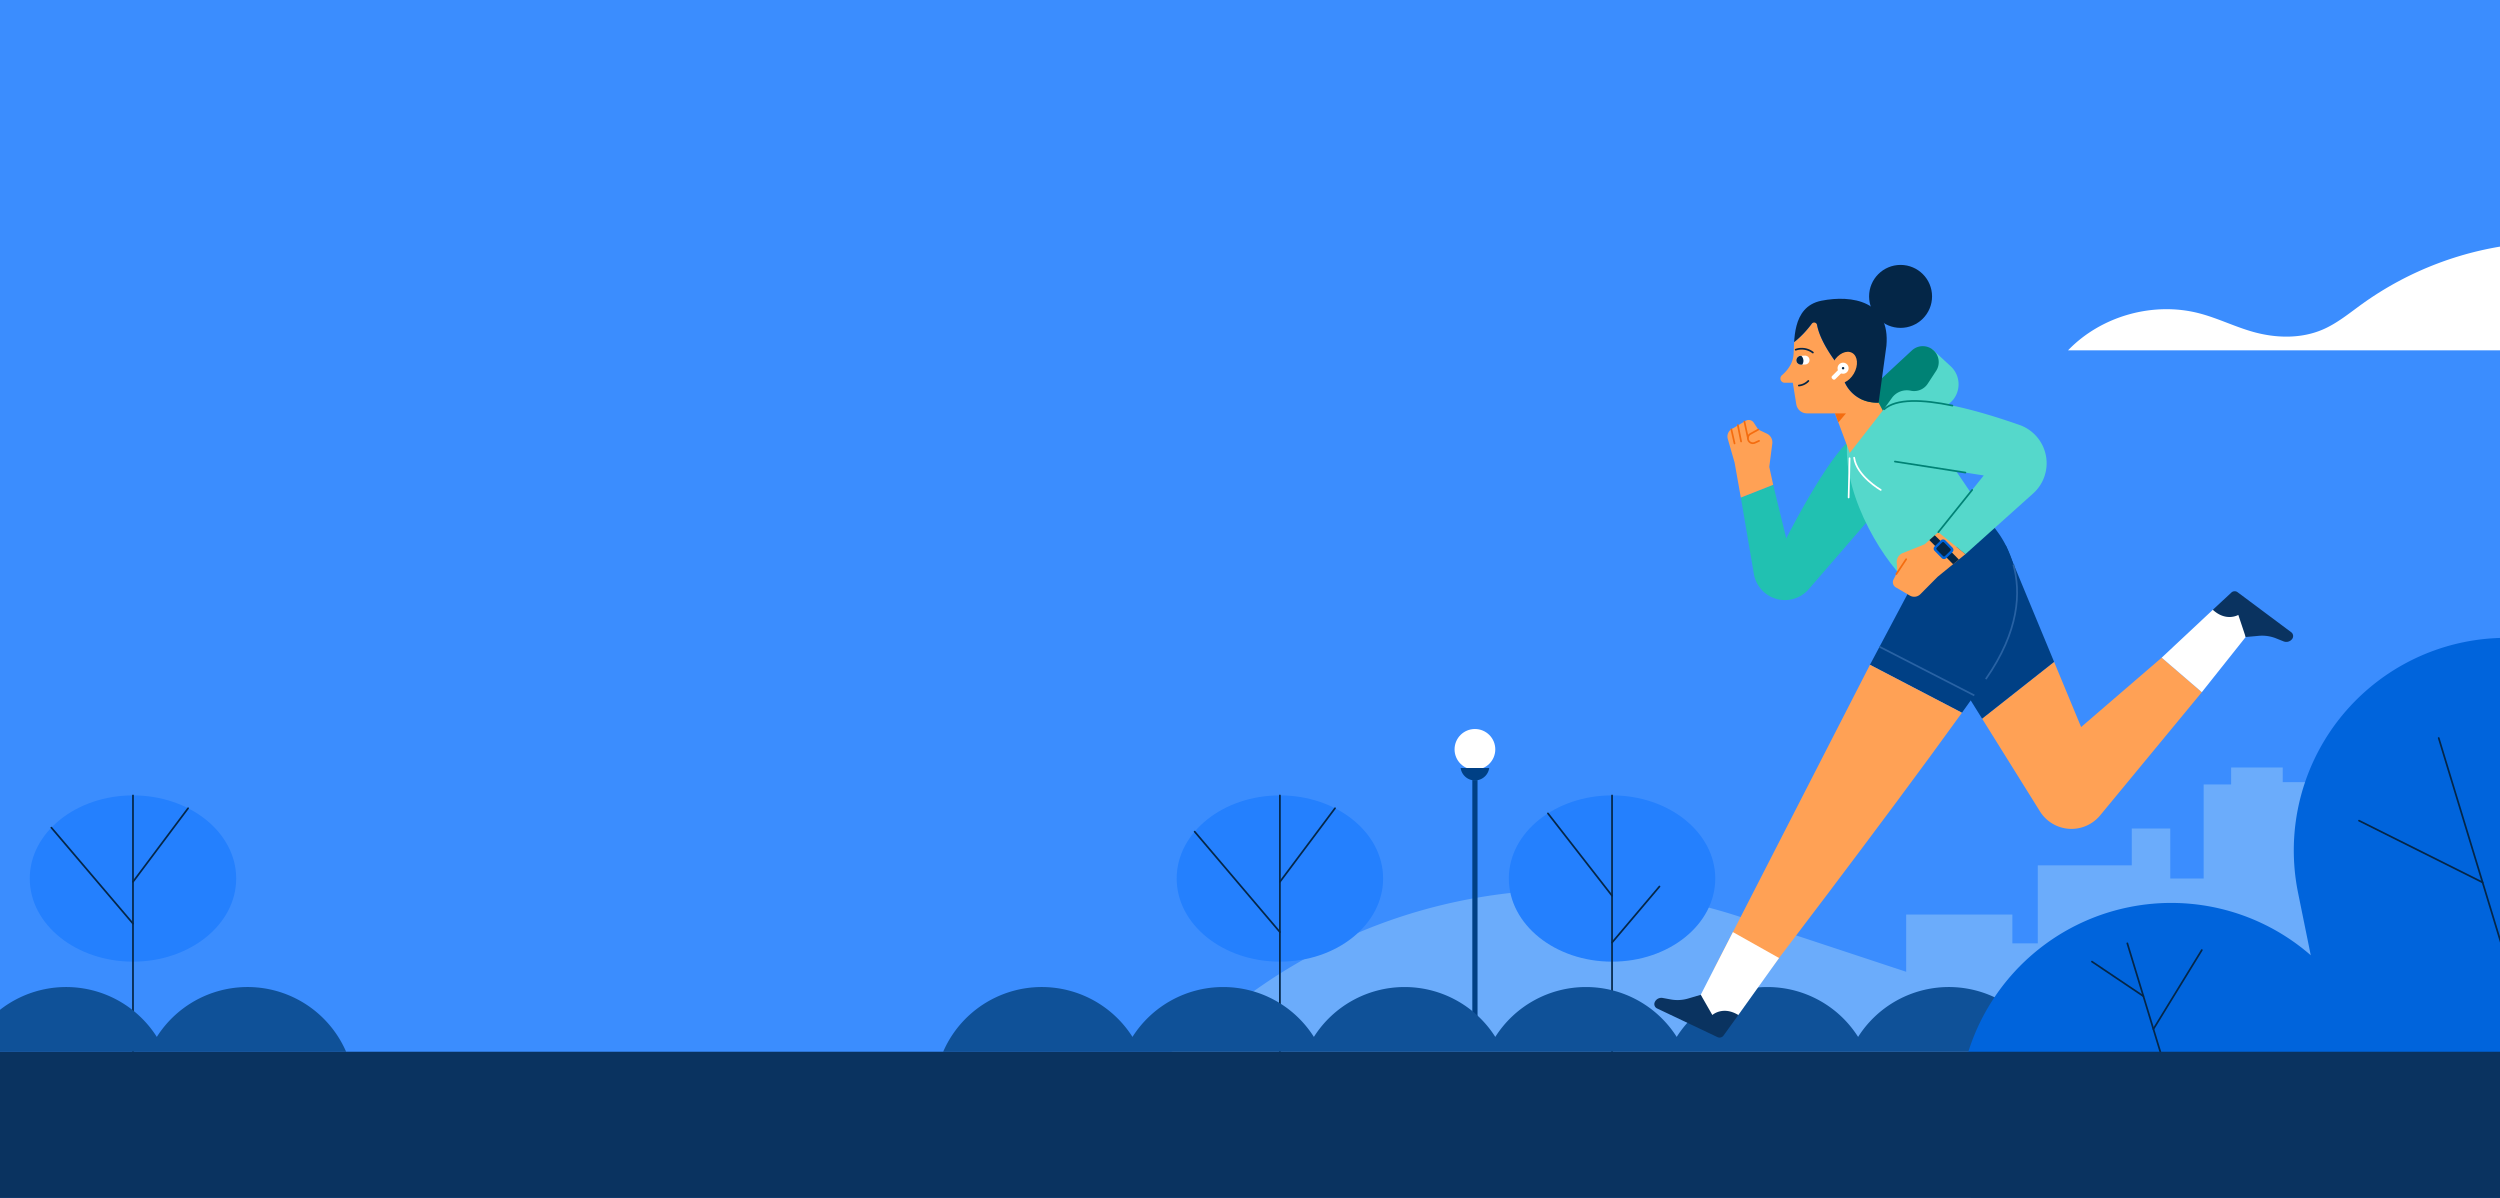 <svg xmlns="http://www.w3.org/2000/svg" xmlns:xlink="http://www.w3.org/1999/xlink" width="1440" height="690" viewBox="0 0 1440 690">
  <rect x="0" y="0" width="1440" height="690" fill="#808080" stroke="none"/>
  <defs>
    <clipPath id="clip-path">
      <rect id="Rectangle_5945" data-name="Rectangle 5945" width="1440" height="690"/>
    </clipPath>
    <clipPath id="clip-path-2">
      <rect id="Rectangle_176" data-name="Rectangle 176" width="1440" height="690" fill="none"/>
    </clipPath>
    <clipPath id="clip-path-3">
      <path id="Path_73666" data-name="Path 73666" d="M1064.719,260.785l-8.486-22.8h-16.2a6.179,6.179,0,0,1-6.1-5.2l-1.994-12.437h-4.689a2.466,2.466,0,0,1-2.466-2.466h0a2.445,2.445,0,0,1,.87-1.878c1.831-1.54,5.973-5.586,6.618-11.131.833-7.154-1.5-28.286,16.14-31.78s39.767.166,37.438,25.956l-4.492,32.778,2.4,4.531Z" transform="translate(-1024.786 -171.98)" fill="none"/>
    </clipPath>
    <clipPath id="clip-path-4">
      <path id="Path_73668" data-name="Path 73668" d="M1033.952,207.454a2.562,2.562,0,0,1,2.259-2.626c.075-.009.147-.028.224-.031l2.443-.1a2.556,2.556,0,1,1,.2,5.108l-2.443.1c-.077,0-.15-.01-.226-.013a2.559,2.559,0,0,1-2.457-2.437Z" transform="translate(-1033.95 -204.696)" fill="none"/>
    </clipPath>
  </defs>
  <g id="hero_health-101" clip-path="url(#clip-path)">
    <rect id="Rectangle_5944" data-name="Rectangle 5944" width="1440" height="690" fill="#fff"/>
    <g id="Group_259" data-name="Group 259">
      <g id="Group_257" data-name="Group 257" clip-path="url(#clip-path-2)">
        <g id="Group_256" data-name="Group 256">
          <rect id="Rectangle_169" data-name="Rectangle 169" width="1440" height="690" fill="#3b8dfe"/>
          <path id="Path_73643" data-name="Path 73643" d="M1097.18,580.2V526.46h61.165v16.594h14.642V498.118h54.132V476.91H1249.3v28.806h19.237V451.529h15.816v-9.761h29.728v8.43h41.264v130Z" transform="translate(0.778 0.313)" fill="#6bacfb"/>
          <path id="Path_73644" data-name="Path 73644" d="M654.169,620.307l63.924-47.113a313.333,313.333,0,0,1,284.242-45.271l294.912,97.489Z" transform="translate(0.464 0.363)" fill="#6bacfb"/>
          <g id="Group_239" data-name="Group 239" transform="translate(837.827 419.907)">
            <circle id="Ellipse_130" data-name="Ellipse 130" cx="11.73" cy="11.73" r="11.73" transform="translate(0 0)" fill="#fff"/>
            <g id="Group_238" data-name="Group 238" transform="translate(10.229 29.448)">
              <rect id="Rectangle_171" data-name="Rectangle 171" width="3.002" height="147.135" fill="#004085"/>
            </g>
            <path id="Path_73646" data-name="Path 73646" d="M840.732,442.053a8.309,8.309,0,0,0,16.458,0Z" transform="translate(-837.23 -419.593)" fill="#004085"/>
          </g>
          <g id="Group_240" data-name="Group 240" transform="translate(17.141 458.144)">
            <ellipse id="Ellipse_131" data-name="Ellipse 131" cx="59.456" cy="47.885" rx="59.456" ry="47.885" transform="translate(0 0)" fill="#2480fe"/>
            <line id="Line_2562" data-name="Line 2562" y2="147.619" transform="translate(59.456 0.044)" fill="none" stroke="#042647" stroke-linecap="round" stroke-miterlimit="10" stroke-width="1"/>
            <line id="Line_2563" data-name="Line 2563" y1="42.407" x2="31.755" transform="translate(59.456 7.4)" fill="none" stroke="#042647" stroke-linecap="round" stroke-miterlimit="10" stroke-width="1"/>
          </g>
          <g id="Group_241" data-name="Group 241" transform="translate(677.765 458.144)">
            <ellipse id="Ellipse_132" data-name="Ellipse 132" cx="59.456" cy="47.885" rx="59.456" ry="47.885" transform="translate(0 0)" fill="#2480fe"/>
            <line id="Line_2564" data-name="Line 2564" y2="147.619" transform="translate(59.456 0.044)" fill="none" stroke="#042647" stroke-linecap="round" stroke-miterlimit="10" stroke-width="1"/>
            <line id="Line_2565" data-name="Line 2565" x1="49.108" y1="57.845" transform="translate(10.348 20.885)" fill="none" stroke="#042647" stroke-linecap="round" stroke-miterlimit="10" stroke-width="1"/>
            <line id="Line_2566" data-name="Line 2566" y1="42.407" x2="31.755" transform="translate(59.456 7.4)" fill="none" stroke="#042647" stroke-linecap="round" stroke-miterlimit="10" stroke-width="1"/>
          </g>
          <g id="Group_242" data-name="Group 242" transform="translate(869.081 458.144)">
            <ellipse id="Ellipse_133" data-name="Ellipse 133" cx="59.456" cy="47.885" rx="59.456" ry="47.885" transform="translate(0 0)" fill="#2480fe"/>
            <line id="Line_2567" data-name="Line 2567" y2="147.619" transform="translate(59.456 0.044)" fill="none" stroke="#042647" stroke-linecap="round" stroke-miterlimit="10" stroke-width="1"/>
            <line id="Line_2568" data-name="Line 2568" y1="32.279" x2="27.316" transform="translate(59.456 52.489)" fill="none" stroke="#042647" stroke-linecap="round" stroke-miterlimit="10" stroke-width="1"/>
            <line id="Line_2569" data-name="Line 2569" x1="36.937" y1="47.441" transform="translate(22.519 10.372)" fill="none" stroke="#042647" stroke-linecap="round" stroke-miterlimit="10" stroke-width="1"/>
          </g>
          <path id="Path_73648" data-name="Path 73648" d="M1492.505,143.535c-12.838-4.351-26.732-4.577-40.228-3.3a189.808,189.808,0,0,0-92.595,34.792c-7.318,5.276-14.359,11.136-22.646,14.7-12.5,5.374-26.9,5.017-40,1.357-10.56-2.95-20.48-7.932-31.089-10.7-26.562-6.927-56.571,1.533-75.6,21.313h352.4C1535.136,175.722,1517.809,152.112,1492.505,143.535Z" transform="translate(0.844 0.099)" fill="#fff"/>
          <line id="Line_2570" data-name="Line 2570" x1="47.016" y1="55.279" transform="translate(29.582 476.719)" fill="none" stroke="#042647" stroke-linecap="round" stroke-miterlimit="10" stroke-width="1"/>
          <path id="Path_73649" data-name="Path 73649" d="M1178.924,605.4a61.891,61.891,0,0,0-109.037-8.545,61.875,61.875,0,0,0-104.492,0,61.875,61.875,0,0,0-104.492,0,61.875,61.875,0,0,0-104.492,0,61.875,61.875,0,0,0-104.492,0A61.891,61.891,0,0,0,542.881,605.4Z" transform="translate(0.385 0.403)" fill="#0f5198"/>
          <path id="Path_73650" data-name="Path 73650" d="M1418.474,369.6h0a122.438,122.438,0,0,0-95.593,144.376l7.318,36a122.23,122.23,0,0,0-104.831-27.68h0a122.438,122.438,0,0,0-95.593,144.375l20.89,102.756,215.252-43.759,24.716-5.025,215.252-43.759L1562.85,465.193A122.438,122.438,0,0,0,1418.474,369.6Z" transform="translate(0.8 0.26)" fill="#0064dc"/>
          <line id="Line_2571" data-name="Line 2571" x2="28.03" y2="92.184" transform="translate(1225.341 543.367)" fill="none" stroke="#042647" stroke-linecap="round" stroke-miterlimit="10" stroke-width="1"/>
          <line id="Line_2572" data-name="Line 2572" x2="59.466" y2="195.568" transform="translate(1404.691 425.102)" fill="none" stroke="#042647" stroke-linecap="round" stroke-miterlimit="10" stroke-width="1"/>
          <line id="Line_2573" data-name="Line 2573" x1="71.19" y1="35.571" transform="translate(1358.789 472.697)" fill="none" stroke="#042647" stroke-linecap="round" stroke-miterlimit="10" stroke-width="1"/>
          <line id="Line_2574" data-name="Line 2574" y1="45.516" x2="27.89" transform="translate(1240.359 547.239)" fill="none" stroke="#042647" stroke-linecap="round" stroke-miterlimit="10" stroke-width="1"/>
          <line id="Line_2575" data-name="Line 2575" x1="29.633" y1="19.914" transform="translate(1204.965 553.894)" fill="none" stroke="#042647" stroke-linecap="round" stroke-miterlimit="10" stroke-width="1"/>
          <path id="Path_73651" data-name="Path 73651" d="M0,605.4H199.365a61.891,61.891,0,0,0-109.038-8.545A61.863,61.863,0,0,0,0,581.249Z" transform="translate(0 0.403)" fill="#0f5198"/>
          <rect id="Rectangle_172" data-name="Rectangle 172" width="1440" height="84.192" transform="translate(0 605.808)" fill="#0a3360"/>
          <g id="Group_255" data-name="Group 255" transform="translate(952.891 152.588)">
            <g id="Group_243" data-name="Group 243" transform="translate(160.983 161.401)">
              <path id="Path_73652" data-name="Path 73652" d="M1244.317,378.546l-46.4,39.972-15.572-37.576-41.471,32.712,33.335,53.439a21.4,21.4,0,0,0,34.659,2.3l58.575-70.96Z" transform="translate(-1113.065 -313.721)" fill="#ffa155"/>
              <path id="Path_73653" data-name="Path 73653" d="M1154.505,313.767l-41.42,55.358,27.806,44.576,41.471-32.713Z" transform="translate(-1113.085 -313.767)" fill="#004085"/>
            </g>
            <path id="Path_73654" data-name="Path 73654" d="M1112.212,201.037l10.615,9.793a14.132,14.132,0,0,1,4.519,9.45h0a14.131,14.131,0,0,1-9.776,14.389l-35.911,11.542-4.662-12.9Z" transform="translate(-952.127 -152.446)" fill="#55d8cb"/>
            <path id="Path_73655" data-name="Path 73655" d="M1070.179,229.8l30.328-28.1a9.2,9.2,0,0,1,11.709-.653h0a9.2,9.2,0,0,1,2.234,12.432l-4.838,7.4a9.362,9.362,0,0,1-9.8,4.025h0a10.6,10.6,0,0,0-10.831,4.164l-12.364,17.157Z" transform="translate(-952.132 -152.447)" fill="#008275"/>
            <g id="Group_244" data-name="Group 244" transform="translate(34.273 145.997)">
              <path id="Path_73656" data-name="Path 73656" d="M1143.051,390.955c40.6-58.235,0-92.581,0-92.581l-42.577,38.85-24.142,45.48,52.984,27.613C1134.329,403.343,1138.962,396.821,1143.051,390.955Z" transform="translate(-986.4 -298.374)" fill="#004085"/>
              <path id="Path_73657" data-name="Path 73657" d="M1143,390.936c19.4-27.824,20.259-50.194,15.87-65.97" transform="translate(-986.353 -298.355)" fill="none" stroke="#2862a4" stroke-miterlimit="10" stroke-width="1"/>
              <path id="Path_73658" data-name="Path 73658" d="M1009.006,571.26s75.614-98.755,120.373-161L1076.4,382.644,986.464,558.035Z" transform="translate(-986.464 -298.314)" fill="#ffa155"/>
            </g>
            <line id="Line_2576" data-name="Line 2576" x2="54.596" y2="28.027" transform="translate(129.716 219.945)" fill="none" stroke="#2862a4" stroke-miterlimit="10" stroke-width="1"/>
            <path id="Path_73659" data-name="Path 73659" d="M1067.874,251.333c-13.291,6.379-39.7,58.635-39.7,58.635l-7.528-30.9-18.635,7.354,7.5,43.949a18.151,18.151,0,0,0,31.622,8.818l41.63-48.142-13.755-39.711" transform="translate(-952.18 -152.41)" fill="#21c1b1"/>
            <path id="Path_73660" data-name="Path 73660" d="M1063.2,255.725c-2.24,30.946,22.707,70.474,37.288,81.543l44.1-38.65L1111.9,250.481l-27.4-14.888Z" transform="translate(-952.137 -152.421)" fill="#55d8cb"/>
            <path id="Path_73661" data-name="Path 73661" d="M1084.48,235.6c11.993-10.961,49.19-1.073,77.928,8.99a23.38,23.38,0,0,1,7.8,39.582l-38.917,34.89L1115.7,306.368l26.183-32.669-57.4-8.984Z" transform="translate(-952.122 -152.425)" fill="#55d8cb"/>
            <path id="Path_73662" data-name="Path 73662" d="M1084.48,235.6c6.905-6.31,22.164-5.71,39.353-2.145" transform="translate(-952.122 -152.425)" fill="none" stroke="#008275" stroke-linecap="round" stroke-miterlimit="10" stroke-width="1"/>
            <g id="Group_253" data-name="Group 253" transform="translate(72.622)">
              <g id="Group_247" data-name="Group 247" transform="translate(0 19.514)">
                <g id="Group_246" data-name="Group 246" clip-path="url(#clip-path-3)">
                  <g id="Group_245" data-name="Group 245" transform="translate(0 -13.856)">
                    <path id="Path_73663" data-name="Path 73663" d="M1061.724,219.792l-.776-5.99s-16.528-18.858-15.308-31.5c0,0-5.584,9.056-12.946,14.644-.2,3.221-.2,6.056-.42,7.929-.644,5.545-4.786,9.591-6.618,11.131a2.465,2.465,0,0,0,1.6,4.344h4.689l1.994,12.435a6.178,6.178,0,0,0,6.1,5.2h16.2l8.486,22.8,19.035-24.421-2.4-4.531C1066.161,232.1,1061.724,219.792,1061.724,219.792Z" transform="translate(-1024.786 -158.117)" fill="#ffa155"/>
                    <path id="Path_73664" data-name="Path 73664" d="M1048.413,173.109c17.637-3.494,39.767.166,37.438,25.956l-4.492,32.778,15.2-21.02-5.768-44.259-35.384-8.43-24.072,5.989-6.545,36.827a21.132,21.132,0,0,0,7.907-3.991C1033.256,187.875,1035.392,175.688,1048.413,173.109Z" transform="translate(-1024.786 -158.134)" fill="#282828"/>
                    <path id="Path_73665" data-name="Path 73665" d="M1045.906,187.106c2.253,12.118,15.036,26.7,15.036,26.7l.776,5.99s4.437,12.312,19.634,12.035l4.492-32.778c2.33-25.79-19.8-29.451-37.437-25.956-13.02,2.58-15.157,14.766-15.719,23.851a55.288,55.288,0,0,0,10.137-10.6,1.727,1.727,0,0,1,3.081.758Z" transform="translate(-1024.78 -158.124)" fill="#042647"/>
                  </g>
                </g>
              </g>
              <circle id="Ellipse_134" data-name="Ellipse 134" cx="18.136" cy="18.136" r="18.136" transform="translate(51.081 0)" fill="#042647"/>
              <ellipse id="Ellipse_135" data-name="Ellipse 135" cx="9.79" cy="6.776" rx="9.79" ry="6.776" transform="translate(25.699 64.265) rotate(-60)" fill="#ffa155"/>
              <g id="Group_248" data-name="Group 248" transform="translate(29.046 56.305)">
                <circle id="Ellipse_136" data-name="Ellipse 136" cx="3.191" cy="3.191" r="3.191" transform="translate(3.865 0)" fill="#fff"/>
                <path id="Rectangle_173" data-name="Rectangle 173" d="M0,0H2.6V6.382A1.054,1.054,0,0,1,1.541,7.436H1.054A1.054,1.054,0,0,1,0,6.382Z" transform="translate(5.258 3.155) rotate(45)" fill="#fff"/>
              </g>
              <g id="Group_252" data-name="Group 252" transform="translate(8.821 48.275)">
                <g id="Group_251" data-name="Group 251" transform="translate(0.349 3.978)">
                  <path id="Path_73667" data-name="Path 73667" d="M1033.952,207.454a2.562,2.562,0,0,1,2.259-2.626c.075-.009.147-.028.224-.031l2.443-.1a2.556,2.556,0,1,1,.2,5.108l-2.443.1c-.077,0-.15-.01-.226-.013a2.559,2.559,0,0,1-2.457-2.437Z" transform="translate(-1033.95 -204.696)" fill="#fff"/>
                  <g id="Group_250" data-name="Group 250">
                    <g id="Group_249" data-name="Group 249" clip-path="url(#clip-path-4)">
                      <ellipse id="Ellipse_137" data-name="Ellipse 137" cx="4.075" cy="4.027" rx="4.075" ry="4.027" transform="matrix(0.998, -0.058, 0.058, 0.998, -4.277, -0.796)" fill="#042647"/>
                    </g>
                  </g>
                </g>
                <path id="Path_73669" data-name="Path 73669" d="M1033.6,201.29a10.582,10.582,0,0,1,9.867,1.624" transform="translate(-1033.601 -200.721)" fill="none" stroke="#042647" stroke-linecap="round" stroke-miterlimit="10" stroke-width="1"/>
              </g>
              <path id="Path_73670" data-name="Path 73670" d="M1035.426,221.918a8.817,8.817,0,0,0,5.445-2.645" transform="translate(-1024.778 -152.433)" fill="none" stroke="#042647" stroke-linecap="round" stroke-miterlimit="10" stroke-width="1"/>
              <circle id="Ellipse_138" data-name="Ellipse 138" cx="0.698" cy="0.698" r="0.698" transform="translate(35.405 58.798)" fill="#042647"/>
            </g>
            <path id="Path_73671" data-name="Path 73671" d="M1056.211,237.943h6.323l-4.391,5.19Z" transform="translate(-952.142 -152.42)" fill="#f46c0f"/>
            <path id="Path_73672" data-name="Path 73672" d="M1020.648,279.072l-2.247-10.313,1.732-13.43a5.549,5.549,0,0,0-3.116-5.719l-4.94-2.354-2.61-3.961a3.473,3.473,0,0,0-4.664-1.083l-8.046,4.736a4.988,4.988,0,0,0-2.263,5.678l3.914,13.593,3.6,20.206" transform="translate(-952.186 -152.417)" fill="#ffa155"/>
            <path id="Path_73673" data-name="Path 73673" d="M1115.695,306.314l-7.909,6.991-12.57,5.035a5.549,5.549,0,0,0-3.474,5.51l.353,5.461-2.186,4.21a3.474,3.474,0,0,0,1.329,4.6l8.059,4.715a4.989,4.989,0,0,0,6.06-.794l9.96-10.042,15.971-13Z" transform="translate(-952.118 -152.371)" fill="#ffa155"/>
            <line id="Line_2577" data-name="Line 2577" x1="40.59" y1="6.354" transform="translate(138.58 113.263)" fill="none" stroke="#008275" stroke-linecap="round" stroke-miterlimit="10" stroke-width="1"/>
            <line id="Line_2578" data-name="Line 2578" x1="0.554" y2="22.579" transform="translate(111.917 111.374)" fill="none" stroke="#fff" stroke-linecap="round" stroke-miterlimit="10" stroke-width="1"/>
            <path id="Path_73674" data-name="Path 73674" d="M1067.233,263.456c1.422,10.552,15.308,18.553,15.308,18.553" transform="translate(-952.134 -152.402)" fill="none" stroke="#fff" stroke-linecap="round" stroke-miterlimit="10" stroke-width="1"/>
            <line id="Line_2579" data-name="Line 2579" y1="8.548" x2="5.674" transform="translate(139.393 169.519)" fill="none" stroke="#f46c0f" stroke-linecap="round" stroke-miterlimit="10" stroke-width="1"/>
            <path id="Path_73675" data-name="Path 73675" d="M1012.068,247.252l-4.518,2.495a2.858,2.858,0,0,0-1.24,3.639h0a2.857,2.857,0,0,0,3.8,1.467l2.376-1.077" transform="translate(-952.177 -152.413)" fill="none" stroke="#f46c0f" stroke-linecap="round" stroke-miterlimit="10" stroke-width="1"/>
            <line id="Line_2580" data-name="Line 2580" x2="2.023" y2="9.464" transform="translate(51.885 90.226)" fill="none" stroke="#f46c0f" stroke-linecap="round" stroke-miterlimit="10" stroke-width="1"/>
            <line id="Line_2581" data-name="Line 2581" x2="1.869" y2="9.383" transform="translate(48.112 92.316)" fill="none" stroke="#f46c0f" stroke-linecap="round" stroke-miterlimit="10" stroke-width="1"/>
            <line id="Line_2582" data-name="Line 2582" x2="1.84" y2="8.124" transform="translate(44.368 94.704)" fill="none" stroke="#f46c0f" stroke-linecap="round" stroke-miterlimit="10" stroke-width="1"/>
            <path id="Path_73676" data-name="Path 73676" d="M978.939,572.614l18.521-36.12,26.582,14.949-23.46,32.824-17.083,3.3Z" transform="translate(-952.197 -152.208)" fill="#fff"/>
            <path id="Path_73677" data-name="Path 73677" d="M1000.6,584.24l-8.528,11.845a2.794,2.794,0,0,1-3.466.892L953.8,580.457a2.764,2.764,0,0,1-1.343-3.615h0a4.185,4.185,0,0,1,4.592-2.425l4.6.852a21.567,21.567,0,0,0,10.053-.528l7.265-2.153,6.668,11.652S991.615,578.8,1000.6,584.24Z" transform="translate(-952.216 -152.182)" fill="#0a3360"/>
            <path id="Path_73678" data-name="Path 73678" d="M1292.628,366.677l-25.262,31.773-23.123-19.884L1273.7,351l17.4.122Z" transform="translate(-952.008 -152.339)" fill="#fff"/>
            <path id="Path_73679" data-name="Path 73679" d="M1273.679,351l10.691-9.937a2.793,2.793,0,0,1,3.573-.193l30.884,23.044a2.764,2.764,0,0,1,.606,3.808h0a4.186,4.186,0,0,1-4.98,1.474l-4.337-1.738a21.562,21.562,0,0,0-9.961-1.459l-7.546.681-4.246-12.736S1281.419,358.1,1273.679,351Z" transform="translate(-951.988 -152.347)" fill="#0a3360"/>
            <g id="Group_254" data-name="Group 254" transform="translate(158.419 155.749)">
              <path id="Path_73680" data-name="Path 73680" d="M1113.637,308.118l-3.115,2.754,3.695,3.758,3.036-2.985Z" transform="translate(-1110.522 -308.118)" fill="#042647"/>
              <path id="Path_73681" data-name="Path 73681" d="M1123.156,317.65l-3.036,2.985,4.058,4.128,3.317-2.7Z" transform="translate(-1110.515 -308.112)" fill="#042647"/>
              <rect id="Rectangle_174" data-name="Rectangle 174" width="8.671" height="9.55" rx="1.745" transform="translate(1.729 7.659) rotate(-44.512)" fill="#0064dc"/>
              <rect id="Rectangle_175" data-name="Rectangle 175" width="6.774" height="5.956" rx="0.745" transform="translate(7.917 3.522) rotate(45.488)" fill="#042647"/>
            </g>
          </g>
          <line id="Line_2583" data-name="Line 2583" y1="24.335" x2="19.504" transform="translate(1116.467 282.196)" fill="none" stroke="#008275" stroke-linecap="round" stroke-miterlimit="10" stroke-width="1"/>
        </g>
      </g>
    </g>
  </g>
</svg>

